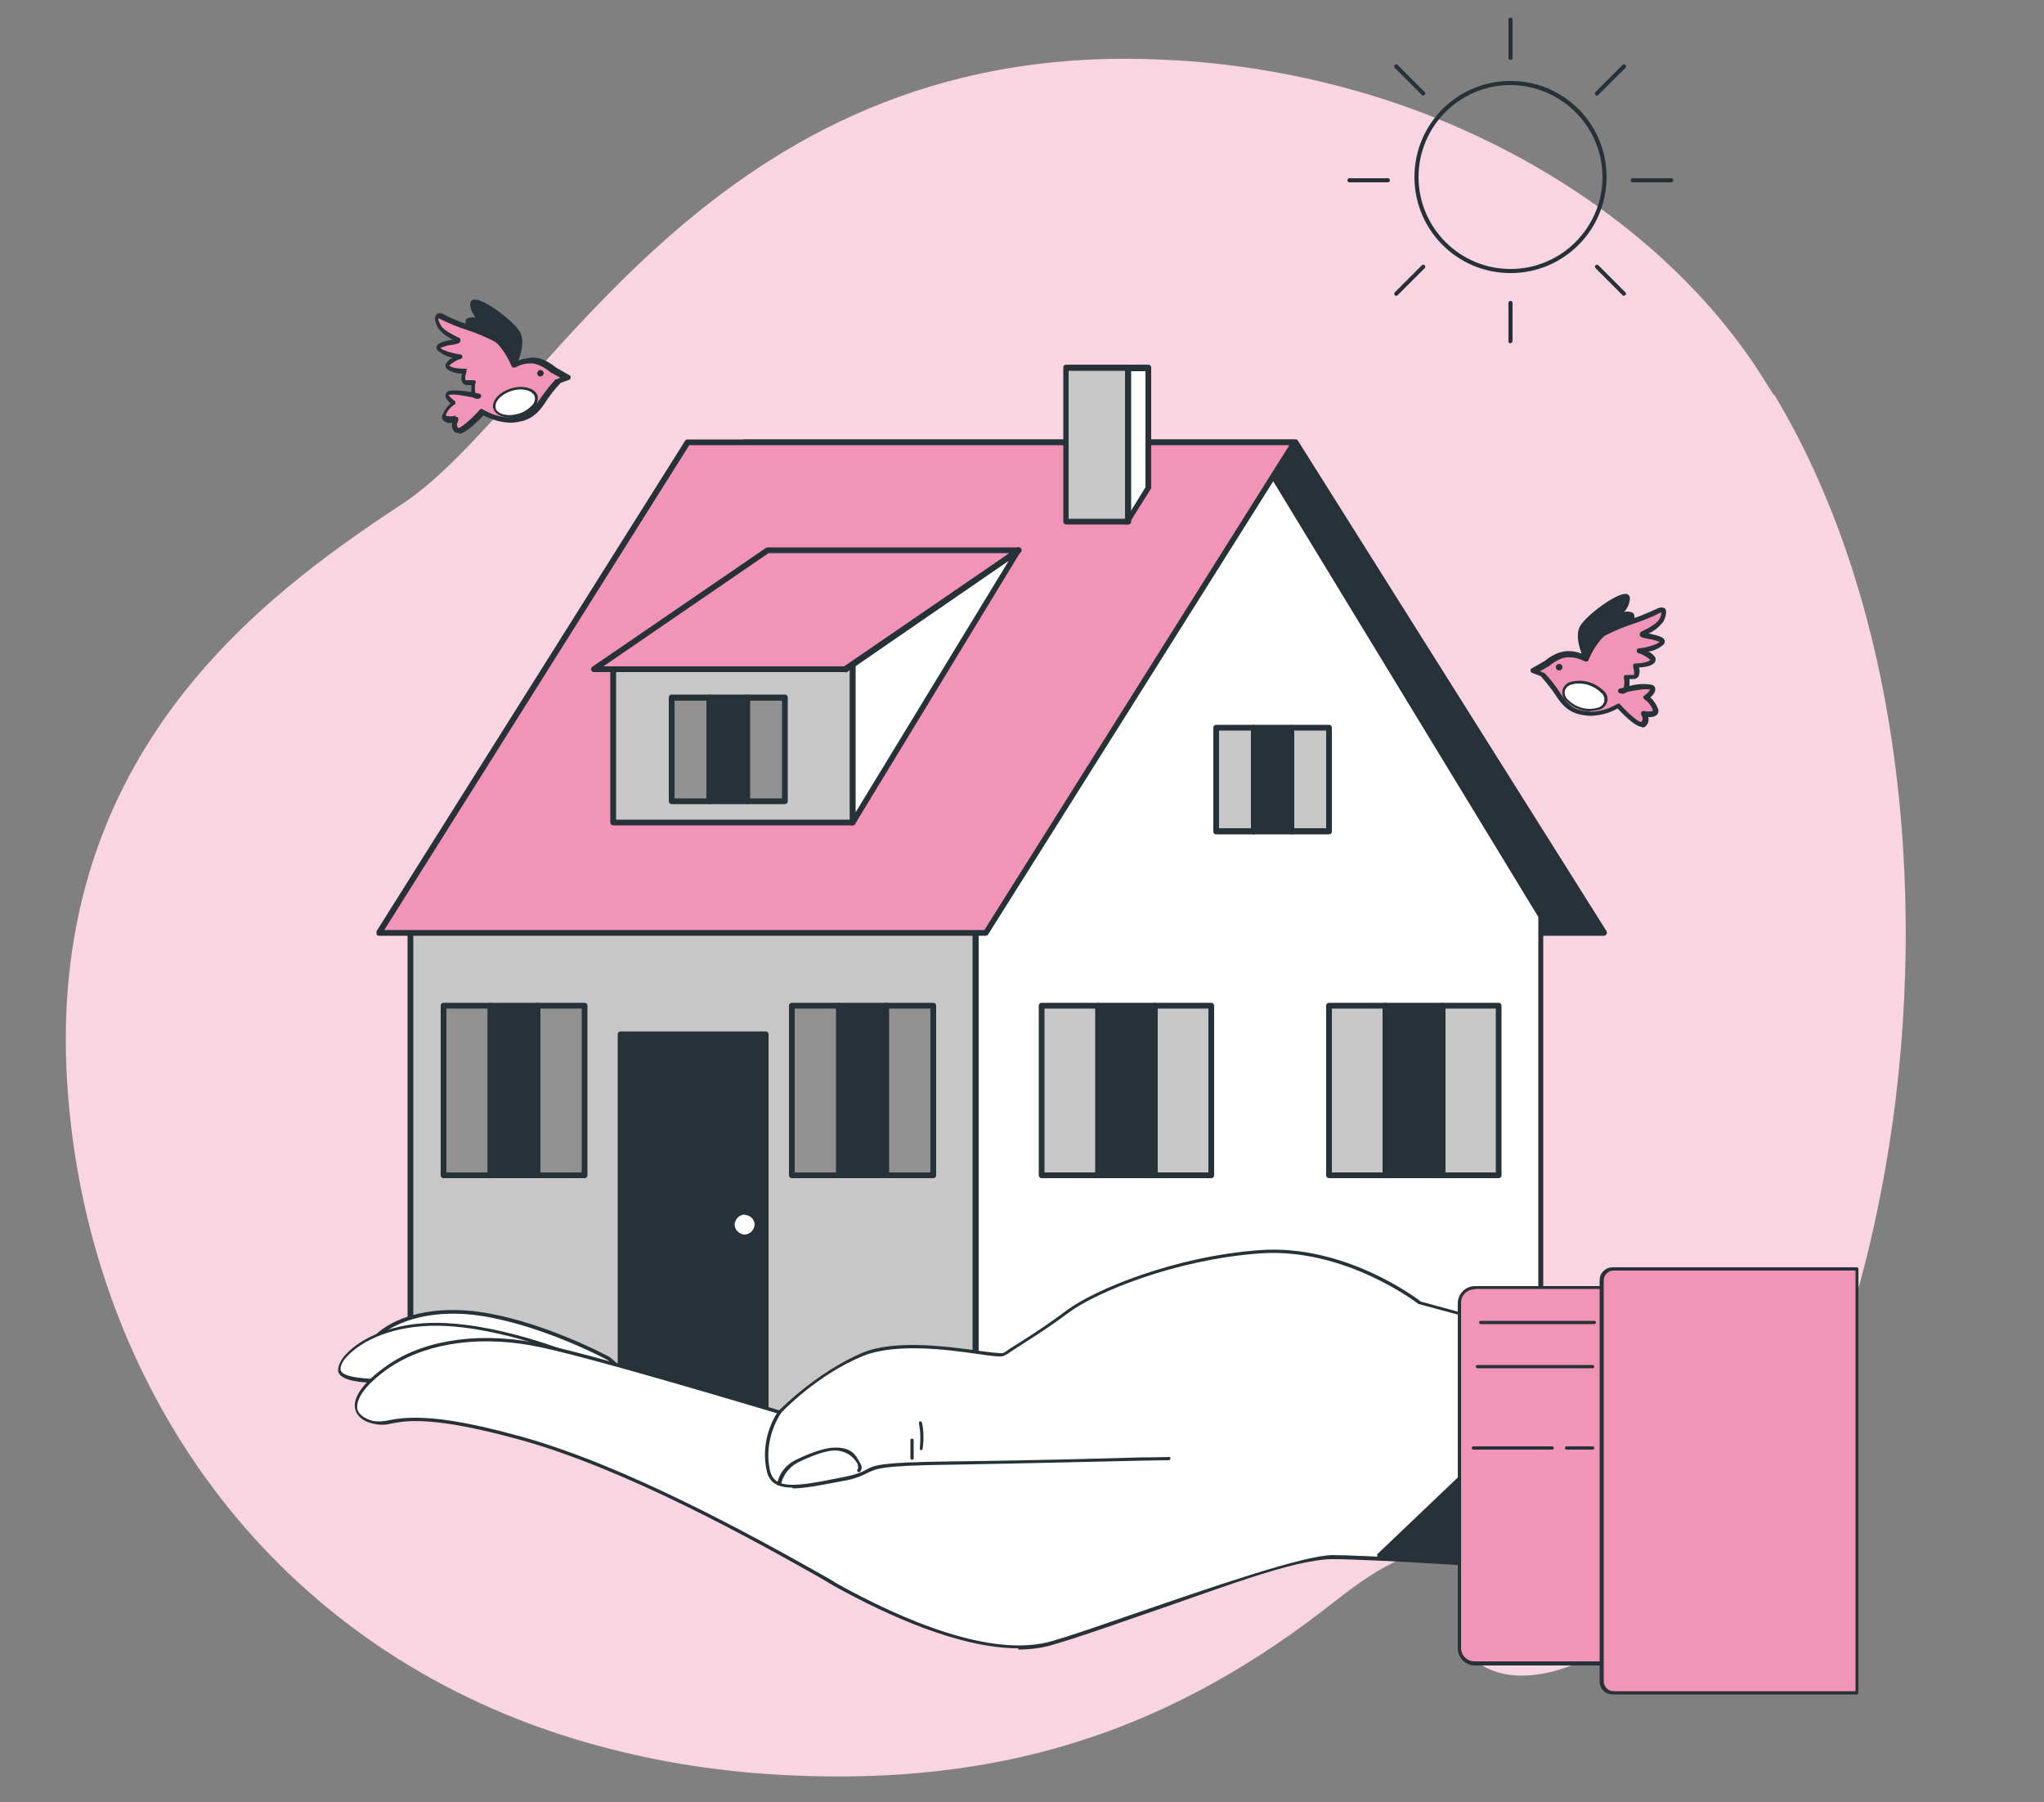 <?xml version="1.0" encoding="UTF-8"?>
<svg id="Layer_1" xmlns="http://www.w3.org/2000/svg" version="1.1" viewBox="0 0 500 440.9">
  <rect x="0" y="0" width="500" height="440.9" fill="#808080" stroke="none"/>
  <!-- Generator: Adobe Illustrator 29.0.1, SVG Export Plug-In . SVG Version: 2.1.0 Build 192)  -->
  <defs>
    <style>
      .st0 {
        fill: #919191;
      }

      .st1 {
        fill: #263238;
      }

      .st2 {
        fill: #c7c7c7;
      }

      .st3 {
        fill: #fff;
      }

      .st4 {
        fill: #f194b5;
      }

      .st5 {
        fill: #f9d4e1;
      }

      .st6 {
        display: none;
      }
    </style>
  </defs>
  <g id="freepik--background-simple--inject-1283">
    <path class="st5" d="M433.8,96.5c-1.6-2.6-3.2-5.1-4.9-7.7-22.8-33.5-60.7-56.4-97.6-66.7-16.1-4.5-32.6-7.1-49.3-7.6-108.6-3.9-148.5,85.6-183.5,108.7-35,23-88.7,62.6-81.8,145.3,5.1,63,40.9,123.2,106.4,150.6,7.4,3.1,15,5.7,22.7,7.8,15.6,4.3,31.7,6.7,48,7.4,49.5,2.2,89.6-9.7,129-39.7,9.1-7,18.2-14.9,30.1-15.7,8.6-.6,16.8,2.5,7.8,10.8-10.6,9.7,1.6,29,28.5,15.6,44.9-22.4,63.3-70.5,72-119.5,10.6-60.1,5.5-134.8-27.2-189.3h-.1Z"/>
  </g>
  <g id="freepik--Clouds--inject-1283" class="st6">
    <path class="st1" d="M465.1,148.5h-177.6c-.2,0-.4-.1-.4-.3v-.5c.2-.4,5.4-8.9,11.7-10.7,3.2-.9,6.6,1.2,9.9,3.1s6.3,3.8,8.3,2.2,2.1-1.9,3.2-3c3.9-3.9,8.7-8.6,16.3-9.3,4.9-.5,8.2,1.7,11.1,3.6s5,3.3,7.9,1.7c1.5-.8,2.9-3.2,4.7-6.1,5.1-8.4,13.7-22.6,36.7-19.3,28.3,4,35.3,23.2,36.2,26.2,1.6-.2,3.2-.6,4.7-1.3,3.2-1.3,6.8-2.7,12.6-.4,8.8,3.5,14.9,12.9,15.1,13.3v.5c0,.1-.3.2-.4.2h0ZM288.5,147.5h175.7c-1.6-2.3-7-9.3-14.1-12.2-5.5-2.2-8.7-.9-11.9.4-1.7.8-3.5,1.3-5.4,1.4-.2,0-.4-.2-.5-.4,0-.2-5.5-21.6-35.5-25.9-22.4-3.2-30.4,10-35.8,18.8-1.9,3.1-3.4,5.5-5,6.5-3.4,1.9-6.1.1-8.9-1.7s-5.9-3.9-10.5-3.5c-7.2.6-11.9,5.3-15.6,9-1.2,1.2-2.3,2.3-3.3,3.1-2.5,2-5.9,0-9.4-2.1-3.1-1.9-6.4-3.8-9.1-3-4.9,1.4-9.2,7.4-10.6,9.5h-.1Z"/>
    <path class="st1" d="M161.2,211H33.9c-.2,0-.3,0-.4-.2v-.5c.2-.3,3.9-6.4,8.4-7.7,2.3-.7,4.8.8,7.2,2.3s4.4,2.7,5.8,1.6c.7-.6,1.5-1.4,2.3-2.2,2.8-2.8,6.3-6.2,11.7-6.7,3.6-.3,6.1,1.3,8.1,2.6s3.6,2.3,5.5,1.2c1-.6,2.1-2.3,3.3-4.4,3.7-6.1,9.9-16.3,26.5-13.9,20.1,2.9,25.2,16.3,26,18.8,1.1-.1,2.2-.5,3.2-.9,2.3-.9,4.9-2,9.2-.3,6.4,2.5,10.7,9.3,10.9,9.6v.5c0,.2-.2.3-.4.3h0ZM34.8,210h125.4c-1.3-1.8-5.1-6.5-9.9-8.4-3.9-1.6-6.2-.6-8.4.3-1.2.6-2.6.9-3.9,1-.2,0-.4-.2-.5-.4,0-.2-4-15.4-25.3-18.4-16-2.3-21.7,7.2-25.5,13.4-1.3,2.2-2.4,4-3.7,4.7-2.5,1.4-4.5.1-6.6-1.2s-4.2-2.8-7.4-2.5c-5.1.5-8.4,3.8-11.1,6.4-.8.8-1.6,1.6-2.4,2.2-1.9,1.5-4.3,0-6.9-1.5-2.2-1.3-4.5-2.7-6.4-2.2-3.3.9-6.2,4.8-7.4,6.6h0Z"/>
    <path class="st1" d="M209.9,75.5h-80.6c-.2,0-.4,0-.4-.2v-.5c.1-.2,2.5-4.2,5.4-5,1.6-.4,3.2.6,4.7,1.5s2.7,1.6,3.4,1c.5-.4,1-.9,1.5-1.4,1.8-1.8,4-4,7.6-4.3,1.9,0,3.8.5,5.2,1.7,1.4.9,2.2,1.4,3.3.8.8-.8,1.5-1.7,2-2.7,2.4-3.9,6.3-10.4,17-8.9,12.5,1.8,15.9,10,16.6,11.9.6,0,1.2-.3,1.8-.6,1.9-.9,4-1,5.9-.2,4.1,1.6,6.9,6,7,6.2s0,.5-.2.7h-.3.1ZM130.2,74.5h78.8c-1.5-2.1-3.6-3.9-6-5-1.7-.7-3.6-.7-5.2.2-.8.4-1.7.6-2.6.7-.2,0-.4-.2-.5-.4-.1-.4-2.5-9.6-15.9-11.5-10-1.4-13.6,4.5-16,8.4-.6,1.2-1.4,2.2-2.4,3-1.7,1-3,0-4.3-.8-1.3-1.1-2.9-1.6-4.6-1.5-3.2.3-5.2,2.4-6.9,4-.5.5-1,1-1.5,1.4-1.3,1-3,0-4.6-.9-1.4-.8-2.8-1.7-3.9-1.3-1.8.6-3.6,2.7-4.4,3.9h0v-.2Z"/>
  </g>
  <g id="freepik--Sun--inject-1283">
    <path class="st1" d="M369.5,66.8c-13,0-23.5-10.5-23.5-23.5s10.5-23.5,23.5-23.5,23.5,10.5,23.5,23.5h0c0,13-10.5,23.5-23.5,23.5ZM369.5,20.8c-12.4,0-22.5,10.1-22.5,22.5s10.1,22.5,22.5,22.5,22.5-10.1,22.5-22.5h0c0-12.4-10.1-22.4-22.5-22.5h0Z"/>
    <path class="st1" d="M369.5,14.6c-.3,0-.5-.2-.5-.5V4.8c0-.3.2-.5.5-.5s.5.2.5.5v9.4c0,.3-.2.5-.5.5h0Z"/>
    <path class="st1" d="M369.5,84c-.3,0-.5-.2-.5-.5v-9.4c0-.3.2-.5.5-.5s.5.2.5.5v9.3c0,.3-.2.5-.5.5h0Z"/>
    <path class="st1" d="M390.7,23.4c-.1,0-.3,0-.4-.2-.2-.2-.2-.5,0-.7l6.6-6.6c.2-.2.5-.2.7,0,.2.2.2.5,0,.7h0l-6.6,6.6s-.2.1-.3.2h0Z"/>
    <path class="st1" d="M341.6,72.4c-.1,0-.3,0-.4-.2-.2-.2-.2-.5,0-.7h0l6.6-6.6c.2-.2.5-.2.7,0h0c.2.2.2.5,0,.7l-6.6,6.6c-.1,0-.2.2-.4.2h0Z"/>
    <path class="st1" d="M408.8,44.6h-9.4c-.3,0-.5-.2-.5-.5s.2-.5.5-.5h9.4c.3,0,.5.2.5.5s-.2.5-.5.5Z"/>
    <path class="st1" d="M339.5,44.6h-9.4c-.3,0-.5-.2-.5-.5s.2-.5.5-.5h9.4c.3,0,.5.2.5.5s-.2.5-.5.5Z"/>
    <path class="st1" d="M397.3,72.4c-.1,0-.3,0-.4-.2l-6.6-6.6c-.2-.2-.2-.5,0-.7s.5-.2.7,0h0l6.6,6.6c.2.2.2.5,0,.7,0,0-.2,0-.3,0h0Z"/>
    <path class="st1" d="M348.2,23.4c-.1,0-.3,0-.4-.2l-6.6-6.6c-.2-.2-.2-.5,0-.7h0c.2-.2.5-.2.7,0l6.6,6.6c.2.2.2.5,0,.7,0,0-.2.1-.4.2h0Z"/>
  </g>
  <g id="freepik--Birds--inject-1283">
    <path class="st4" d="M396.4,168.9s5.6-1.4,7.3-.8-1.1,2.6-1.1,2.6c1,.7,1.8,1.6,2.2,2.8.8,2-2.8,1.1-2.8,1.1.6.7.6,1.8,0,2.5-1.1,1.1-6.2-4.5-6.2-4.5,0,0-3.6,2.2-7,2s-5.3-1.1-7.6-4.5c-1.2-1.8-2.5-3.5-3.9-5l-2.2-.8,3.4-2s2.8-2.5,5.6-2.2c1.4,0,2.7.4,3.9,1.1,0,0,1.7-4.5,4.2-6.2s10.4-3.9,12.9-5.3,2,.9,1.1,2.2-3.4,2.5-4.5,3.1,5.9.8,4.8,2.2-5.3,2-5.3,2c0,0,3.9,1.4,3.1,2.5s-4.2,1.1-4.2,1.1c0,0,1.1,2.8-.6,2.8h-1.7s.9,3.9-1.4,3.4h0Z"/>
    <path class="st1" d="M401.6,177.8h0c-1.6,0-4.7-3.2-5.9-4.5-2.1,1.2-4.5,1.8-7,1.8-3.4-.3-5.6-1.1-8-4.8-1.1-1.7-2.4-3.3-3.8-4.9l-2.1-.8c-.2,0-.4-.3-.4-.5s0-.5.3-.6l3.3-1.9c.4-.4,3.2-2.6,6.1-2.3,1.2,0,2.4.4,3.6.9.6-1.3,2.1-4.4,4.2-5.8,2.4-1.3,4.9-2.3,7.5-3.1,1.9-.6,3.7-1.4,5.5-2.2.4-.2,1.7-.9,2.4-.2s-.2,2.9-.5,3.3c-1,1.2-2.2,2.2-3.6,2.8h.3c2.1.5,3.4.8,3.7,1.6.1.3,0,.7-.2,1-1.1,1-2.4,1.6-3.8,1.8.8.3,1.4.9,1.8,1.6,0,.4,0,.7-.2,1-.7,1-2.7,1.2-3.9,1.3.3.7.2,1.5-.1,2.2-.3.4-.7.6-1.2.6h-1v1.7c1.8-.5,3.6-.6,5.4-.3.5.1.9.5.9,1,.1.8-.6,1.6-1.2,2.1.8.7,1.4,1.6,1.8,2.6.3.5.2,1.1-.1,1.6-.6.5-1.4.7-2.2.6.2.8,0,1.6-.6,2.2-.3.3-.6.4-1,.3h0ZM395.8,172c.2,0,.3,0,.4.2,2.2,2.4,4.7,4.6,5.3,4.4.7-.7,0-1.7,0-1.7-.1-.2-.1-.5,0-.7s.4-.3.6-.3c.7.2,1.5.2,2.2,0h0v-.3c-.4-1-1.1-1.9-2-2.5-.2-.1-.3-.3-.3-.5s0-.4.3-.5c.6-.4,1-.9,1.4-1.4h-.1c-.9-.3-3.6.1-5.7.6-.4.4-1,.5-1.6.3-.3,0-.5-.3-.5-.6s.2-.5.5-.6c.1,0,.5-.1.9-.2.2-.8.2-1.6,0-2.4,0-.3.1-.7.5-.7h2c.1-.6,0-1.3-.2-1.9v-.6c.1-.2.3-.3.5-.3,1.2,0,3.3-.3,3.7-.9-.8-.7-1.8-1.3-2.8-1.6-.3,0-.6-.3-.5-.7,0-.3.3-.6.7-.5,1.5-.2,4-.8,4.9-1.6-.9-.3-1.8-.6-2.7-.7-1.5-.3-2.1-.4-2.2-1,0-.3.1-.6.4-.8l.4-.2c1.1-.5,3.2-1.6,3.9-2.7.4-.5.6-1.2.6-1.8-.3.1-.6.2-.9.4-1.8.9-3.7,1.6-5.7,2.3-2.5.8-4.9,1.8-7.2,3-2.3,1.6-4,5.8-4,5.9,0,.2-.2.3-.4.4h-.5c-1.1-.6-2.4-1-3.6-1-2.5-.3-5.1,2.1-5.1,2.1h0l-2.3,1.3,1,.4s.1,0,.2.1c1.5,1.6,2.8,3.3,4,5.2,2.2,3.3,4,4,7.1,4.2,2.3,0,4.6-.7,6.6-1.9h.3v-.2Z"/>
    <path class="st1" d="M388,161.1s-2.2-4.5-1.1-7.3,11.5-10.1,11.2-7.3c-.4,1.9-1.5,3.5-3.1,4.5,0,0,4.2-1.4,4.2-.3v1.1s-4.8,1.1-7,3.1c-1.7,1.8-3.1,3.9-4.2,6.2Z"/>
    <path class="st1" d="M388,161.7c-.2,0-.4-.1-.5-.3,0-.2-2.4-4.8-1.2-7.8,1-2.6,9.3-8.8,11.6-8.3.5.1.9.7.8,1.2-.1,1.2-.6,2.3-1.4,3.2.7-.2,1.5-.1,2.1.2.3.2.4.5.4.8v1.1c0,.3-.2.5-.5.6,0,0-4.7,1.1-6.8,3-1.7,1.8-3,3.8-4,6-.1.2-.3.3-.5.4h0ZM397.4,146.4c-1.6,0-9.1,5.3-10,7.6-.7,1.7,0,4.2.6,5.6,1-1.9,2.2-3.7,3.8-5.2,2-1.5,4.4-2.5,6.8-3.1v-.5c-1.2,0-2.3.3-3.4.7-.3,0-.7,0-.8-.4,0-.3,0-.5.3-.7,1.4-.9,2.4-2.3,2.8-4h0Z"/>
    <circle class="st1" cx="381.4" cy="163.2" r=".8"/>
    <path class="st3" d="M392.7,171.8c-.5,1.7-3.2,2.4-6,1.6s-4.7-2.9-4.2-4.6,3.2-2.4,6-1.6,4.7,2.9,4.1,4.6h.1Z"/>
    <path class="st1" d="M389,174c-.8,0-1.6-.1-2.4-.4-1.3-.4-2.5-1.1-3.4-2.1-1.2-.9-1.4-2.7-.4-3.8.5-.6,1.1-.9,1.9-1,2.7-.6,5.5.3,7.5,2.2,1.2.9,1.4,2.7.4,3.8-.5.6-1.1.9-1.9,1-.5.1-1,.2-1.6.2h-.1ZM386.2,167.2c-.5,0-1,0-1.5.2-.9.1-1.6.7-1.9,1.5-.2.9.1,1.7.8,2.3,1.8,1.8,4.4,2.6,6.9,2,.9-.1,1.6-.7,1.9-1.5h0c.2-.9-.1-1.8-.8-2.3-.9-.9-2-1.5-3.2-1.9-.7-.2-1.5-.3-2.2-.3h0Z"/>
    <path class="st4" d="M117.2,97s-5.6-1.4-7.3-.8,1.1,2.5,1.1,2.5c-1,.7-1.8,1.7-2.2,2.8-.9,2,2.8,1.1,2.8,1.1-.6.7-.6,1.8,0,2.5,1.1,1.1,6.2-4.5,6.2-4.5,0,0,3.6,2.2,7,2s5.3-1.1,7.6-4.5c1.2-1.8,2.5-3.5,3.9-5l2.2-.9-3.4-2s-2.8-2.5-5.6-2.2c-1.4,0-2.7.4-3.9,1.1,0,0-1.7-4.5-4.2-6.2s-10.4-3.9-12.9-5.3-2,.8-1.1,2.2,3.4,2.5,4.5,3.1-5.9.8-4.8,2.2,5.3,2,5.3,2c0,0-3.9,1.4-3.1,2.5s4.2,1.1,4.2,1.1c0,0-1.1,2.8.6,2.8h1.7s-.8,3.9,1.4,3.4h0Z"/>
    <path class="st1" d="M112,105.9c-.3,0-.6,0-.8-.3-.6-.6-.8-1.4-.6-2.2-.8.2-1.6,0-2.2-.6-.4-.5-.4-1.1,0-1.6.4-1,1-1.8,1.8-2.5-.6-.6-1.4-1.4-1.2-2.1,0-.5.5-.9.9-1,1.8-.2,3.6,0,5.4.3v-1.7h-1c-.5,0-.9-.2-1.2-.6-.3-.7-.4-1.5,0-2.2-1.2,0-3.1-.4-3.9-1.3-.2-.3-.3-.7-.2-1,.4-.7,1-1.3,1.8-1.6-1.4-.2-2.7-.9-3.8-1.8-.2-.3-.3-.7-.2-1,.3-.8,1.7-1.2,3.7-1.6h.3c-1.4-.7-2.7-1.6-3.6-2.8-.2-.4-1.3-2.4-.5-3.3s2,0,2.4.2c1.8.9,3.6,1.6,5.5,2.2,2.6.8,5.1,1.9,7.5,3.2,2.1,1.4,3.6,4.5,4.2,5.8,1.1-.5,2.3-.8,3.6-.9,2.9-.3,5.6,2,6.1,2.4l3.3,1.9c.2,0,.3.3.3.6s-.2.4-.4.5l-2.1.8c-1.4,1.5-2.7,3.1-3.8,4.9-2.4,3.6-4.6,4.5-8,4.8-2.4,0-4.8-.6-7-1.8-1.2,1.2-4.3,4.4-5.9,4.5h0v-.2ZM111.6,102c.2,0,.4,0,.5.3,0,.2,0,.5,0,.7,0,0-.7,1,0,1.7.6,0,3.1-2,5.3-4.5.2-.2.5-.3.8,0,2,1.2,4.3,1.9,6.6,1.9,3.1-.3,4.9-1,7.1-4.2,1.2-1.8,2.5-3.5,4-5.1,0,0,.1,0,.2,0l1-.4-2.4-1.3h0s-2.7-2.4-5.1-2.2c-1.3,0-2.5.4-3.6,1-.2,0-.4,0-.5,0-.2,0-.3-.2-.4-.4,0,0-1.7-4.3-4-5.9-2.3-1.2-4.7-2.2-7.2-3-1.9-.6-3.8-1.4-5.7-2.3-.7-.4-1-.4-1-.4,0,.6.4,1.2.7,1.8.7,1.1,2.7,2.1,3.9,2.7l.4.2c.3,0,.5.4.4.8,0,.6-.7.7-2.2,1-.9,0-1.8.4-2.7.7.9.8,3.4,1.4,4.9,1.6.3,0,.5.3.5.5,0,.3,0,.5-.4.6-1.1.3-2,.9-2.8,1.6.4.6,2.4.8,3.7.8s.4,0,.5.3c0,.2,0,.4,0,.6-.3.6-.4,1.3-.2,1.9h1.9c.2,0,.4,0,.5.2,0,0,.2.3,0,.5-.2.8-.2,1.6,0,2.4l.9.2c.3,0,.5.3.5.6s-.2.5-.5.6c-.5.2-1.1,0-1.6-.3-2.1-.4-4.8-.9-5.7-.6h-.2c.4.6.9,1,1.4,1.4.2,0,.3.3.3.5s0,.4-.3.5c-.9.6-1.6,1.4-2,2.4v.3c.7.2,1.5.2,2.2,0h.2v.5Z"/>
    <path class="st1" d="M125.7,89.1s2.2-4.5,1.1-7.3-11.5-10.1-11.2-7.3c.4,1.9,1.5,3.5,3.1,4.5,0,0-4.2-1.4-4.2-.3v1.2s4.8,1.1,7,3.1c1.7,1.8,3.2,3.9,4.2,6.1h0Z"/>
    <path class="st1" d="M125.7,89.7h0c-.2,0-.4,0-.5-.3-1-2.2-2.4-4.2-4-6-2.1-1.8-6.7-2.9-6.8-3-.3,0-.5-.3-.5-.6v-1.1c0-.3,0-.6.4-.8.7-.3,1.4-.4,2.1-.2-.8-.9-1.3-2-1.4-3.2,0-.6.3-1.1.8-1.2,2.3-.6,10.5,5.7,11.6,8.3,1.2,3-1,7.6-1.1,7.8,0,.2-.3.3-.5.3h0ZM115,79.4c2.4.6,4.8,1.6,6.8,3.1,1.5,1.5,2.8,3.3,3.8,5.2.5-1.4,1.3-3.9.6-5.6-.9-2.3-8.5-7.6-10.1-7.6.4,1.7,1.4,3.1,2.8,4,.3.2.4.5.2.8,0,.3-.4.4-.7.3-1.1-.4-2.2-.6-3.4-.7,0,0,0,.5,0,.5Z"/>
    <path class="st1" d="M131.4,91.3c0,.5.4.8.8.8s.8-.4.8-.8-.4-.8-.8-.8-.8.4-.8.8Z"/>
    <path class="st3" d="M121,99.9c.5,1.7,3.2,2.4,6,1.6s4.7-2.9,4.2-4.6-3.2-2.4-6-1.6-4.7,2.9-4.1,4.6h0Z"/>
    <path class="st1" d="M124.7,102.1c-2,0-3.6-.8-4-2.1h0c-.6-1.9,1.4-4.1,4.4-5,3-.9,5.8,0,6.4,1.8.2,1.1-.1,2.2-.9,2.9-.9,1-2.1,1.7-3.5,2.1-.8.2-1.6.3-2.4.4h0ZM121.2,99.8c.4,1.5,3,2.2,5.6,1.4,1.2-.3,2.3-1,3.2-1.9.7-.6,1-1.5.8-2.3-.5-1.5-3-2.2-5.6-1.4s-4.4,2.7-3.9,4.2h-.1Z"/>
  </g>
  <g id="freepik--Plants--inject-1283" class="st6">
    <path class="st4" d="M122.9,308c-6.6-9.6-15.4-17.6-25.7-23.1-16.5-8.6-23.6-17-15-16.5,10.4.6,34,8.9,44.7,38,4.6,12.5-4,1.6-4,1.6"/>
    <path class="st1" d="M127.8,312.9c-1.4,0-3.9-2.8-5.3-4.6h0c0-.1-9.2-14.5-25.5-22.9-12-6.2-19.8-12.7-18.9-15.9.3-1.2,1.7-1.7,4.1-1.6,11,.6,34.5,9.5,45.2,38.3,1.9,5.1,1.5,6.2.8,6.6h-.5.1ZM123.3,307.7c1.8,2.3,3.9,4.3,4.5,4.2,0,0,.4-.7-1.3-5.4-10.4-28.3-33.5-37-44.3-37.7-1.8-.1-2.9.2-3.1.9-.6,2.2,6.2,8.4,18.4,14.7,16.2,8.4,25.4,22.6,25.8,23.2h0Z"/>
    <path class="st1" d="M122.3,304.7c-.2,0-.4-.1-.4-.3s-8.4-16.5-23.7-24.3c-.2-.1-.3-.4-.2-.7h0c0-.2.4-.3.7-.2,15.6,8,24,24.6,24.1,24.7,0,.2,0,.5-.2.7h-.3Z"/>
    <path class="st4" d="M132.8,318c-3.2-10.1-3.9-20.7-2.1-31.1,3.1-16.5,1.1-26.3-3.4-19.9-5.4,7.7-12.7,29.1,2,53,6.3,10.3,3.4-2,3.4-2"/>
    <path class="st1" d="M132.9,324.6c-.7,0-1.7-.8-3.9-4.4-14.6-23.7-7.7-45.4-2-53.5,1.3-1.8,2.4-2.5,3.5-2.1,2.7,1.1,3.1,10.3.8,22.4-1.8,10.3-1.1,20.9,2,30.9h0c.6,2.7,1.2,6.1,0,6.6h-.4ZM129.9,265.5c-.5,0-1.3.6-2.1,1.8-5.6,8-12.3,29.2,2,52.4,2.3,3.7,3,3.9,3.1,3.9.3-.3,0-2.9-.6-5.4-3.2-10.1-3.9-20.9-2.1-31.4,2.5-13.4,1.4-20.6-.2-21.2h-.2.1Z"/>
    <path class="st1" d="M130.4,316c-.2,0-.4-.1-.5-.3,0-.2-7.2-15.5-4.1-31,0-.3.3-.5.6-.4s.5.3.4.6c-3,15.2,4,30.2,4,30.4.1.2,0,.5-.2.7h-.2Z"/>
    <path class="st4" d="M123.6,300.7c-3.2-10.1-3.9-20.7-2.1-31.1,3.1-16.5,1.1-26.3-3.4-19.9-5.4,7.7-12.7,29.1,2,53,6.3,10.3,3.4-2,3.4-2"/>
    <path class="st1" d="M123.6,307.3c-.7,0-1.7-.8-3.9-4.4-14.6-23.7-7.7-45.4-2-53.6,1.3-1.8,2.4-2.5,3.5-2.1,2.7,1.1,3,10.3.8,22.3-1.8,10.3-1.1,20.9,2,30.9h0c.7,2.8,1.2,6.2,0,6.7h-.3v.2ZM120.6,248.2c-.5,0-1.3.6-2.1,1.8-5.6,8-12.3,29.2,2,52.5,2.3,3.7,3,3.9,3.1,3.9.3-.3,0-2.9-.6-5.4-3.2-10.1-3.9-20.9-2.1-31.4,2.5-13.4,1.4-20.6-.2-21.2h-.2v-.2Z"/>
    <path class="st1" d="M122.3,304.7c-.2,0-.4-.1-.5-.3,0-.2-8.3-21.5-5.3-37,0-.3.3-.4.6-.4s.4.3.4.6h0c-3,15.2,5.1,36.2,5.2,36.4,0,.3,0,.5-.3.6h-.2.1Z"/>
    <path class="st4" d="M331.2,289.9c6.6-9.6,15.4-17.6,25.7-23.1,16.5-8.6,23.6-17.1,15-16.5-10.4.6-34,8.9-44.7,38-4.6,12.6,4,1.6,4,1.6"/>
    <path class="st1" d="M326.3,294.8c-.2,0-.3,0-.4-.1-.7-.4-1.1-1.5.8-6.6,10.6-28.8,34.2-37.7,45.2-38.3,2.4-.1,3.8.4,4.1,1.6.9,3.1-6.9,9.7-18.9,15.9-16.2,8.4-25.4,22.8-25.5,22.9h0c-1.5,1.8-3.9,4.6-5.3,4.6h0ZM372.6,250.8h-.7c-10.8.6-33.8,9.3-44.3,37.7-1.7,4.6-1.3,5.3-1.3,5.4.5.1,2.6-1.9,4.4-4.2.4-.7,9.7-14.9,25.8-23.2,12.1-6.3,19-12.6,18.4-14.7-.2-.6-1-.9-2.4-.9h.1ZM331.2,289.9h0Z"/>
    <path class="st1" d="M331.8,286.6h-.2c-.2-.1-.3-.4-.2-.7,0-.2,8.5-16.8,24.1-24.7.2-.1.5,0,.7.2h0c.1.2,0,.5-.2.7-15.3,7.8-23.6,24.1-23.7,24.3,0,.2-.3.3-.4.3h0Z"/>
    <path class="st4" d="M321.2,299.9c3.2-10.1,3.9-20.7,2.1-31.1-3.1-16.6-1.1-26.3,3.4-19.9,5.4,7.8,12.7,29.1-2,53-6.3,10.3-3.4-2-3.4-2"/>
    <path class="st1" d="M321.2,306.5h-.4c-1.2-.5-.7-3.9,0-6.6h0c3.1-10,3.8-20.6,2-30.9-2.3-12-2-21.2.8-22.3,1.1-.4,2.2.2,3.5,2.1,5.7,8.2,12.6,29.9-2,53.5-2.2,3.6-3.2,4.4-3.9,4.4v-.2ZM321.7,300.1c-.6,2.5-.8,5.1-.5,5.5,0,0,.7-.2,3-3.9,14.3-23.2,7.6-44.5,2-52.4-.9-1.3-1.8-1.9-2.3-1.7-1.6.7-2.7,7.9-.2,21.2,1.8,10.5,1.1,21.2-2,31.4h0Z"/>
    <path class="st1" d="M323.6,297.9h-.2c-.2-.1-.4-.4-.2-.7,0-.1,7-15.1,4-30.4,0-.3.1-.5.4-.6h0c.3,0,.5.1.6.4h0c3.1,15.5-4,30.8-4.1,31,0,.2-.2.3-.4.3h0Z"/>
    <path class="st4" d="M330.5,282.6c3.2-10.1,3.9-20.7,2.1-31.1-3.1-16.6-1.1-26.3,3.4-19.9,5.4,7.7,12.7,29.1-2,53-6.3,10.3-3.4-2-3.4-2"/>
    <path class="st1" d="M330.5,289.2h-.4c-1.2-.5-.7-3.9,0-6.6h0c3.1-10,3.8-20.6,2-30.9-2.3-12-2-21.2.8-22.4,1.1-.4,2.2.2,3.5,2.1,5.7,8.2,12.6,29.9-2,53.5-2.2,3.6-3.2,4.4-3.9,4.4h0ZM331,282.7c-.6,2.6-.8,5.1-.5,5.5,0,0,.7-.2,3-3.9,14.3-23.2,7.6-44.5,2-52.4-.9-1.3-1.8-1.9-2.3-1.7-1.6.7-2.7,7.9-.2,21.2,1.8,10.5,1.1,21.2-2,31.4h0Z"/>
    <path class="st1" d="M331.8,286.6h-.2c-.3-.1-.4-.4-.3-.6,0-.2,8.2-21.2,5.2-36.4,0-.3.1-.5.4-.6h0c.3,0,.5.1.6.4h0c3.1,15.5-5.2,36.8-5.3,37,0,.2-.3.3-.5.2h0Z"/>
  </g>
  <g id="freepik--House--inject-1283">
    <polygon class="st1" points="392.4 228.2 257.4 228.2 181.9 108.2 316.9 108.2 392.4 228.2"/>
    <path class="st1" d="M392.4,228.9h-134.9c-.2,0-.5-.1-.6-.3l-75.5-120c-.1-.2-.1-.5,0-.7s.4-.4.6-.4h134.9c.2,0,.5,0,.6.3l75.5,120c.1.2.1.5,0,.7s-.4.4-.6.4h0ZM257.8,227.5h133.3l-74.6-118.6h-133.3l74.6,118.6h0Z"/>
    <rect class="st2" x="100.4" y="224.1" width="138.3" height="122.2"/>
    <path class="st1" d="M238.7,347H100.4c-.4,0-.7-.3-.7-.7v-122.2c0-.4.3-.7.7-.7h138.3c.4,0,.7.3.7.7v122.2c0,.4-.3.7-.7.7h0ZM101.1,345.5h136.9v-120.7H101.1v120.7Z"/>
    <polygon class="st3" points="376.9 346.3 238.7 346.3 238.7 224.1 309 112.3 376.9 224.1 376.9 346.3"/>
    <path class="st1" d="M376.9,347h-138.3c-.4,0-.7-.3-.7-.7v-122.2c0-.1,0-.3.1-.4l70.3-111.8c.1-.2.4-.3.6-.3h0c.2,0,.5,0,.6.3l68,111.8c0,.1.1.2,0,.4v122.1c0,.4-.3.7-.7.7h.1ZM239.4,345.5h136.9v-121.2l-67.3-110.6-69.6,110.6v121.2Z"/>
    <rect class="st2" x="254.8" y="246" width="13.8" height="41.5"/>
    <path class="st1" d="M268.6,288.2h-13.8c-.4,0-.7-.3-.7-.7v-41.5c0-.4.3-.7.7-.7h13.8c.4,0,.7.3.7.7v41.5c0,.4-.3.7-.7.7ZM255.5,286.8h12.4v-40.1h-12.4v40.1Z"/>
    <rect class="st1" x="268.6" y="246" width="13.8" height="41.5"/>
    <path class="st1" d="M282.5,288.2h-13.8c-.4,0-.7-.3-.7-.7v-41.5c0-.4.3-.7.7-.7h13.8c.4,0,.7.3.7.7v41.5c0,.4-.3.7-.7.7ZM269.3,286.8h12.4v-40.1h-12.4v40.1Z"/>
    <rect class="st2" x="282.5" y="246" width="13.8" height="41.5"/>
    <path class="st1" d="M296.3,288.2h-13.8c-.4,0-.7-.3-.7-.7v-41.5c0-.4.3-.7.7-.7h13.8c.4,0,.7.3.7.7v41.5c0,.4-.3.7-.7.7ZM283.2,286.8h12.4v-40.1h-12.4v40.1Z"/>
    <rect class="st0" x="193.7" y="246" width="11.5" height="41.5"/>
    <path class="st1" d="M205.2,288.2h-11.5c-.4,0-.7-.3-.7-.7v-41.5c0-.4.3-.7.7-.7h11.5c.4,0,.7.3.7.7v41.5c0,.4-.3.7-.7.7ZM194.4,286.8h10.1v-40.1h-10.1v40.1Z"/>
    <rect class="st1" x="205.2" y="246" width="11.5" height="41.5"/>
    <path class="st1" d="M216.8,288.2h-11.5c-.4,0-.7-.3-.7-.7v-41.5c0-.4.3-.7.7-.7h11.5c.4,0,.7.3.7.7v41.5c0,.4-.3.7-.7.7ZM206,286.8h10.1v-40.1h-10.1v40.1Z"/>
    <rect class="st0" x="216.8" y="246" width="11.5" height="41.5"/>
    <path class="st1" d="M228.3,288.2h-11.5c-.4,0-.7-.3-.7-.7v-41.5c0-.4.3-.7.7-.7h11.5c.4,0,.7.3.7.7v41.5c0,.4-.3.7-.7.7ZM217.5,286.8h10.1v-40.1h-10.1v40.1Z"/>
    <rect class="st0" x="108.4" y="246" width="11.5" height="41.5"/>
    <path class="st1" d="M120,288.2h-11.5c-.4,0-.7-.3-.7-.7v-41.5c0-.4.3-.7.7-.7h11.5c.4,0,.7.3.7.7v41.5c0,.4-.3.7-.7.7ZM109.1,286.8h10.2v-40.1h-10.1v40.1h0Z"/>
    <rect class="st1" x="120" y="246" width="11.5" height="41.5"/>
    <path class="st1" d="M131.5,288.2h-11.5c-.4,0-.7-.3-.7-.7v-41.5c0-.4.3-.7.7-.7h11.5c.4,0,.7.3.7.7v41.5c0,.4-.3.7-.7.7ZM120.7,286.8h10.1v-40.1h-10v40.1h-.1Z"/>
    <rect class="st0" x="131.5" y="246" width="11.5" height="41.5"/>
    <path class="st1" d="M143,288.2h-11.5c-.4,0-.7-.3-.7-.7v-41.5c0-.4.3-.7.7-.7h11.5c.4,0,.7.3.7.7v41.5c0,.4-.3.7-.7.7ZM132.2,286.8h10.1v-40.1h-10.1v40.1Z"/>
    <rect class="st2" x="325.1" y="246" width="13.8" height="41.5"/>
    <path class="st1" d="M338.9,288.2h-13.8c-.4,0-.7-.3-.7-.7v-41.5c0-.4.3-.7.7-.7h13.8c.4,0,.7.3.7.7v41.5c0,.4-.3.7-.7.7h0ZM325.8,286.8h12.4v-40.1h-12.4v40.1Z"/>
    <rect class="st1" x="338.9" y="246" width="13.8" height="41.5"/>
    <path class="st1" d="M352.7,288.2h-13.8c-.4,0-.7-.3-.7-.7v-41.5c0-.4.3-.7.7-.7h13.8c.4,0,.7.3.7.7v41.5c0,.4-.3.7-.7.7ZM339.6,286.8h12.5v-40.1h-12.4v40.1h-.1Z"/>
    <rect class="st2" x="352.7" y="246" width="13.8" height="41.5"/>
    <path class="st1" d="M366.6,288.2h-13.8c-.4,0-.7-.3-.7-.7v-41.5c0-.4.3-.7.7-.7h13.8c.4,0,.7.3.7.7v41.5c0,.4-.3.7-.7.7ZM353.5,286.8h12.4v-40.1h-12.3v40.1h-.1Z"/>
    <rect class="st2" x="297.4" y="178" width="9.2" height="25.4"/>
    <path class="st1" d="M306.7,204.1h-9.2c-.4,0-.7-.3-.7-.7v-25.4c0-.4.3-.7.7-.7h9.2c.4,0,.7.3.7.7v25.4c0,.4-.3.7-.7.7ZM298.2,202.6h7.8v-23.9h-7.8v23.9Z"/>
    <rect class="st1" x="306.7" y="178" width="9.2" height="25.4"/>
    <path class="st1" d="M315.9,204.1h-9.2c-.4,0-.7-.3-.7-.7v-25.4c0-.4.3-.7.7-.7h9.2c.4,0,.7.3.7.7v25.4c0,.4-.3.7-.7.7h0ZM307.4,202.6h7.8v-23.9h-7.8v23.9Z"/>
    <rect class="st2" x="315.9" y="178" width="9.2" height="25.4"/>
    <path class="st1" d="M325.1,204.1h-9.2c-.4,0-.7-.3-.7-.7v-25.4c0-.4.3-.7.7-.7h9.2c.4,0,.7.3.7.7v25.4c0,.4-.3.7-.7.7ZM316.6,202.6h7.8v-23.9h-7.8v23.9Z"/>
    <polygon class="st4" points="92.7 228.2 241.2 228.2 316.6 108.2 168.2 108.2 92.7 228.2"/>
    <path class="st1" d="M241.2,228.9H92.7c-.3,0-.5-.1-.6-.4,0-.2,0-.5,0-.7l75.5-120c.1-.2.4-.3.6-.3h148.4c.3,0,.5,0,.6.4.1.2.1.5,0,.7l-75.5,120c-.1.2-.4.3-.6.3h0ZM94,227.5h146.8l74.6-118.6h-146.8s-74.6,118.6-74.6,118.6Z"/>
    <rect class="st2" x="150" y="162.4" width="58.6" height="38.8"/>
    <path class="st1" d="M208.6,201.9h-58.6c-.4,0-.7-.3-.7-.7v-38.8c0-.4.3-.7.7-.7h58.6c.4,0,.7.3.7.7v38.8c0,.4-.3.7-.7.7ZM150.7,200.5h57.2v-37.4h-57.2v37.4Z"/>
    <polygon class="st3" points="208.6 162.4 249.1 134.6 208.6 201.2 208.6 162.4"/>
    <path class="st1" d="M208.6,201.9h-.2c-.3,0-.5-.4-.5-.7v-38.8c0-.2.1-.4.3-.6l40.5-27.8c.3-.2.6-.2.9,0,.2.2.3.6.1.9l-40.5,66.6c-.1.2-.3.4-.6.4h0ZM209.3,162.8v35.9l37.5-61.6-37.5,25.7Z"/>
    <polygon class="st4" points="145.3 163.7 206.7 163.7 249.1 134.6 187.7 134.6 145.3 163.7"/>
    <path class="st1" d="M206.7,164.4h-61.4c-.3,0-.6-.2-.7-.5,0-.3,0-.6.3-.8l42.5-29.1c.1,0,.3-.1.4-.1h61.4c.4,0,.7.3.7.7s-.1.4-.3.6l-42.4,29.2c-.1,0-.3.1-.4.1h0ZM147.6,163h58.9l40.4-27.7h-58.9l-40.4,27.7Z"/>
    <rect class="st0" x="164.3" y="170.6" width="9.2" height="25.4"/>
    <path class="st1" d="M173.5,196.7h-9.2c-.4,0-.7-.3-.7-.7v-25.4c0-.4.3-.7.7-.7h9.2c.4,0,.7.3.7.7v25.4c0,.4-.3.7-.7.7ZM165,195.3h7.8v-23.9h-7.8v23.9Z"/>
    <rect class="st1" x="173.5" y="170.6" width="9.2" height="25.4"/>
    <path class="st1" d="M182.8,196.7h-9.2c-.4,0-.7-.3-.7-.7v-25.4c0-.4.3-.7.7-.7h9.2c.4,0,.7.3.7.7v25.4c0,.4-.3.7-.7.7ZM174.3,195.3h7.8v-23.9h-7.8v23.9Z"/>
    <rect class="st0" x="182.8" y="170.6" width="9.2" height="25.4"/>
    <path class="st1" d="M192,196.7h-9.2c-.4,0-.7-.3-.7-.7v-25.4c0-.4.3-.7.7-.7h9.2c.4,0,.7.3.7.7v25.4c0,.4-.3.7-.7.7ZM183.5,195.3h7.8v-23.9h-7.8v23.9Z"/>
    <polygon class="st3" points="280.9 90 275.7 90 275.7 127.6 280.9 119.3 280.9 90"/>
    <path class="st1" d="M275.7,128.3h-.2c-.3,0-.5-.4-.5-.7v-37.7c0-.4.3-.7.7-.7h5.2c.4,0,.7.3.7.7v29.3c0,0,0,.3-.1.4l-5.2,8.3c-.1.2-.4.3-.6.3h0ZM276.5,90.7v34.5l3.7-6v-28.4h-3.7Z"/>
    <rect class="st2" x="260.7" y="90" width="15.2" height="37.7"/>
    <path class="st1" d="M276,128.3h-15.2c-.4,0-.7-.3-.7-.7v-37.7c0-.4.3-.7.7-.7h15.2c.4,0,.7.3.7.7v37.7c0,.4-.3.7-.7.7h0ZM261.4,126.9h13.8v-36.2h-13.8v36.2Z"/>
    <rect class="st1" x="151.8" y="253" width="35.5" height="93.3"/>
    <path class="st1" d="M187.3,347h-35.5c-.4,0-.7-.3-.7-.7v-93.3c0-.4.3-.7.7-.7h35.5c.4,0,.7.3.7.7v93.3c0,.4-.3.7-.7.7ZM152.5,345.5h34.1v-91.9h-34.1v91.9Z"/>
    <path class="st3" d="M185.4,299.5c0-1.7-1.4-3.1-3.1-3.1s-3.1,1.4-3.1,3.1,1.4,3.1,3.1,3.1h0c1.7,0,3.1-1.4,3.1-3.1Z"/>
    <path class="st1" d="M182.2,303.3c-2.1,0-3.9-1.7-3.9-3.8s1.7-3.9,3.8-3.9,3.9,1.7,3.9,3.8h0c0,2.1-1.7,3.8-3.8,3.8h0ZM182.2,297.1c-1.3,0-2.4,1.1-2.5,2.4,0,1.3,1.1,2.4,2.4,2.5,1.3,0,2.4-1.1,2.5-2.4h0c0-1.3-1.1-2.4-2.4-2.4h0Z"/>
  </g>
  <g id="freepik--Hand--inject-1283">
    <path class="st3" d="M149,332.4s-17.3-9.4-33.5-11.2c-16.1-1.7-25.5,5.8-25.4,9.1s11.3,3.6,13.5,4,15.1-3.1,34.3,1.5,21.7,5.5,21.7,5.5l-10.5-8.9h-.1Z"/>
    <path class="st1" d="M159.5,341.7h-.1s-2.7-1-21.6-5.5c-10-2.4-20.2-2.9-30.5-1.7-1.3.2-2.5.2-3.8.1-.8-.1-1.8-.2-2.7-.4-4.4-.5-11-1.2-11.1-4,0-1.1.7-2.4,2.3-3.8,3.9-3.7,12.1-6.9,23.6-5.7,16.1,1.8,33.5,11.2,33.6,11.3h0l10.5,8.9c.1.1.2.4,0,.6,0,0-.2.1-.4.1h.2ZM118,333c6.7,0,13.3.8,19.9,2.4,11.8,2.9,17.3,4.3,19.8,5l-8.9-7.6c-.8-.5-17.7-9.4-33.2-11.2-11.2-1.2-19.3,2-23,5.5-1.2,1.2-2,2.3-1.9,3.1,0,2.1,6.7,2.9,10.2,3.3,1,0,1.9.2,2.9.4,1.2,0,2.4,0,3.6-.2,3.6-.5,7.3-.6,10.8-.7h-.1Z"/>
    <path class="st3" d="M141.7,332.1s-18.1-8-34.3-8.3c-16.2-.4-24.9,8-24.5,11.2s11.6,2.5,13.7,2.9,14.8-4.4,34.3-1.4c19.5,3,22,3.6,22,3.6l-11.2-8h0Z"/>
    <path class="st1" d="M152.9,340.5h0s-2.9-.7-21.9-3.6c-10.1-1.4-20.5-1.2-30.5,1-1.2.4-2.5.5-3.8.5s-1.5,0-2.7-.1c-4.4,0-11.1-.2-11.3-3.1,0-1.1.6-2.5,1.9-3.9,3.6-3.9,11.6-8,23.1-7.7,16.1.4,34.3,8.2,34.4,8.3h0l11.2,8c.1,0,.2.4.1.5,0,.1-.2.2-.4.2h-.1ZM118.2,335.1c4.3,0,8.6.2,12.7,1,12,1.8,17.6,2.7,20.1,3.2l-9.5-6.8c-1-.4-18.5-7.9-34.1-8.2-11.3-.2-18.9,3.7-22.4,7.4-1.2,1.2-1.8,2.5-1.7,3.3.2,2.1,6.9,2.3,10.5,2.4,1,0,1.9,0,2.9.1,1.2,0,2.4-.2,3.5-.5,6-1.2,12-1.8,18.1-1.9h-.1Z"/>
    <path class="st3" d="M372.4,325.5l-25-6.8s-17.7-14.1-39.2-12.5-40.7,9.9-46.9,14.7-14.1,9.4-15.7,10.5-23-4.6-34.4,0c-11.4,4.6-20.4,14.1-20.4,14.1,0,0-48.6-14.7-60.5-16.7-12-2-26.1-1.1-36,6.3s-7.7,12-2.5,13,6.3-4.2,35,3.7c28.7,7.9,63.6,28.2,77.8,36s37.5,18.8,53.2,14.1c15.7-4.8,58.5-20.8,68.4-20.8s41.8,2.1,41.8,2.1l4.6-57.4h-.2Z"/>
    <path class="st1" d="M249.1,403.2c-14.2,0-31.8-7.9-45-15.2l-3.9-2.3c-15.4-8.7-47.4-26.6-73.7-33.7-20.6-5.6-26.9-4.5-30.7-3.8-1.4.4-2.9.4-4.3.1-2.5-.5-4.2-1.8-4.6-3.6-.5-1.9.5-5.4,7-10.1,8.8-6.6,22-8.8,36.3-6.3,11.4,2,56.7,15.5,60.4,16.7,1.3-1.3,9.8-9.6,20.4-14.1,8-3.3,20.8-1.5,28.3-.5,2.7.4,5.6.7,6,.6s1-.6,1.9-1.2c3.1-1.9,8.9-5.6,13.8-9.3,6.7-5,26.3-13.2,47.2-14.7,20.6-1.5,38.1,11.6,39.4,12.6l25,6.8c.2,0,.4.2.2.5l-4.6,57.4c0,.2-.2.4-.5.4h0c-.4,0-31.9-2.1-41.7-2.1s-29.5,7.9-47.9,14.1c-8.3,2.9-15.6,5.4-20.4,6.8-2.7.8-5.6,1.2-8.6,1.2v-.2ZM101.7,346.8c4.6,0,12,.8,25,4.4,26.3,7.1,58.5,25.1,74,33.8,1.4.8,2.7,1.5,3.9,2.3,16,8.9,38.1,18.5,52.9,14.1,4.8-1.4,12-3.9,20.4-6.8,18.3-6.3,41.2-14.2,48.1-14.2s37.6,1.8,41.3,2l4.6-56.7-24.8-6.7h-.1c-.1-.1-17.9-13.9-38.8-12.4-20.7,1.5-40.1,9.5-46.8,14.5-4.9,3.7-10.7,7.3-13.8,9.3-.8.6-1.5,1-1.9,1.2-.6.4-2.4.2-6.6-.4-7.5-1.1-20.1-2.7-28,.5-11.3,4.6-20.1,13.9-20.2,14.1,0,0-.2.1-.5,0-.5-.1-48.7-14.7-60.5-16.7-14.1-2.5-27-.2-35.7,6.2-6.6,4.9-7,8-6.8,9.3s1.8,2.5,3.9,3c1.3.2,2.6.1,3.9-.2,2-.4,4-.6,6.1-.6h.4Z"/>
    <polygon class="st1" points="358.8 360 337.3 380.6 367.8 382.9 358.8 360"/>
    <path class="st1" d="M367.8,383.2h0l-30.5-2.3c-.1,0-.4,0-.4-.2v-.5l21.6-20.6c.1-.1.5-.1.6,0h0l8.9,22.9v.4s-.2.1-.4.1v.2ZM338.2,380.4l28.9,2.1-8.5-21.7-20.4,19.7h-.1Z"/>
    <path class="st1" d="M193.9,363.9c-3.5,0-5.6-1.1-6.3-3.9-1.2-5.1-.1-10.6,2.9-15,.1-.1.4-.2.6,0,.1.1.2.4,0,.6,0,0-4.6,6.3-2.7,14.3,1.2,4.5,6.2,3.8,17.5,1.5,3.7-.7,4.9-1.3,6-1.9,2-1.1,3.5-1.8,20.1-2,18.2-.2,37.2-.7,47.3-1,3.8,0,6.1-.1,6.6-.1s.4.2.4.4-.2.4-.4.4c-.4,0-2.9,0-6.6.1-10.1.2-28.9.7-47.3,1-16.6.2-17.7,1-19.8,2-1.9,1-4,1.7-6.2,2-5.1,1-9.2,1.8-12.3,1.8h.2Z"/>
    <path class="st1" d="M190.5,363.4h0c-.2,0-.4-.2-.4-.5h0c.5-2.4,2-4.4,4.2-5.6.2-.1,6.2-3.2,10-3.2s4.9,1.5,6.1,3.8c.5.7.5,1.5,0,2.1-.1.1-.4.2-.6,0-.1-.1-.2-.4,0-.6s.1-.7,0-1.3c-1.1-2-3.1-3.2-5.4-3.3-3.7,0-9.5,3.1-9.5,3.1-1.9,1.1-3.3,2.9-3.8,5,0,.2-.2.4-.5.4h-.1Z"/>
    <path class="st1" d="M223.1,357.1c-.2,0-.4-.2-.4-.4v-4.4c0-.2.2-.4.4-.4s.4.2.4.4v4.4c0,.2-.2.4-.4.4Z"/>
    <path class="st1" d="M225.4,354.8h0c-.2,0-.4-.2-.4-.5h0c.2-2,.2-4-.2-6.1,0-.2,0-.5.2-.5s.5,0,.5.2c.5,2.1.5,4.3.2,6.4,0,.2-.1.4-.4.4h0Z"/>
    <path class="st4" d="M360.7,315.1h33.7v91.8h-33.7c-2,0-3.7-1.7-3.7-3.7v-84.4c0-2,1.7-3.7,3.7-3.7Z"/>
    <path class="st1" d="M394.5,407.4h-33.7c-2.3,0-4.2-1.9-4.2-4.2v-84.4c0-2.3,1.9-4.2,4.2-4.2h33.7c.2,0,.4.2.4.4v92c0,.2-.2.4-.4.4h0ZM360.7,315.4c-1.8,0-3.3,1.4-3.3,3.3v84.4c0,1.8,1.4,3.3,3.3,3.3h33.2v-91.1h-33.2Z"/>
    <path class="st4" d="M394.7,310.3h59.7v103.7h-59.7c-1.5,0-2.9-1.3-2.9-2.9h0v-98.1c0-1.5,1.3-2.9,2.9-2.9h0Z"/>
    <path class="st1" d="M454.2,414.5h-59.7c-1.8,0-3.2-1.4-3.2-3.2v-98.1c0-1.8,1.4-3.2,3.2-3.2h59.7c.2,0,.4.2.4.4v103.7c0,.2-.2.4-.4.4h0ZM394.7,310.8c-1.3,0-2.4,1.1-2.4,2.4h0v98.1c0,1.3,1.1,2.4,2.4,2.4h59.2v-102.9h-59.2Z"/>
    <path class="st1" d="M390,323.9h-27.8c-.2,0-.4-.2-.4-.4,0-.2.2-.4.4-.4h27.8c.2,0,.4.2.4.4s-.2.4-.4.4Z"/>
    <path class="st1" d="M389.6,334.7h-28.2c-.2,0-.4-.2-.4-.4s.2-.4.4-.4h28.2c.2,0,.4.2.4.4,0,.2-.2.4-.4.4Z"/>
    <path class="st1" d="M379.7,354.6h-19.3c-.2,0-.4-.2-.4-.4s.2-.4.4-.4h19.3c.2,0,.4.2.4.4s-.2.4-.4.4Z"/>
    <path class="st1" d="M389.6,354.6h-6.4c-.2,0-.4-.2-.4-.4,0-.2.2-.4.4-.4h6.4c.2,0,.4.2.4.4,0,.2-.2.4-.4.4Z"/>
  </g>
</svg>